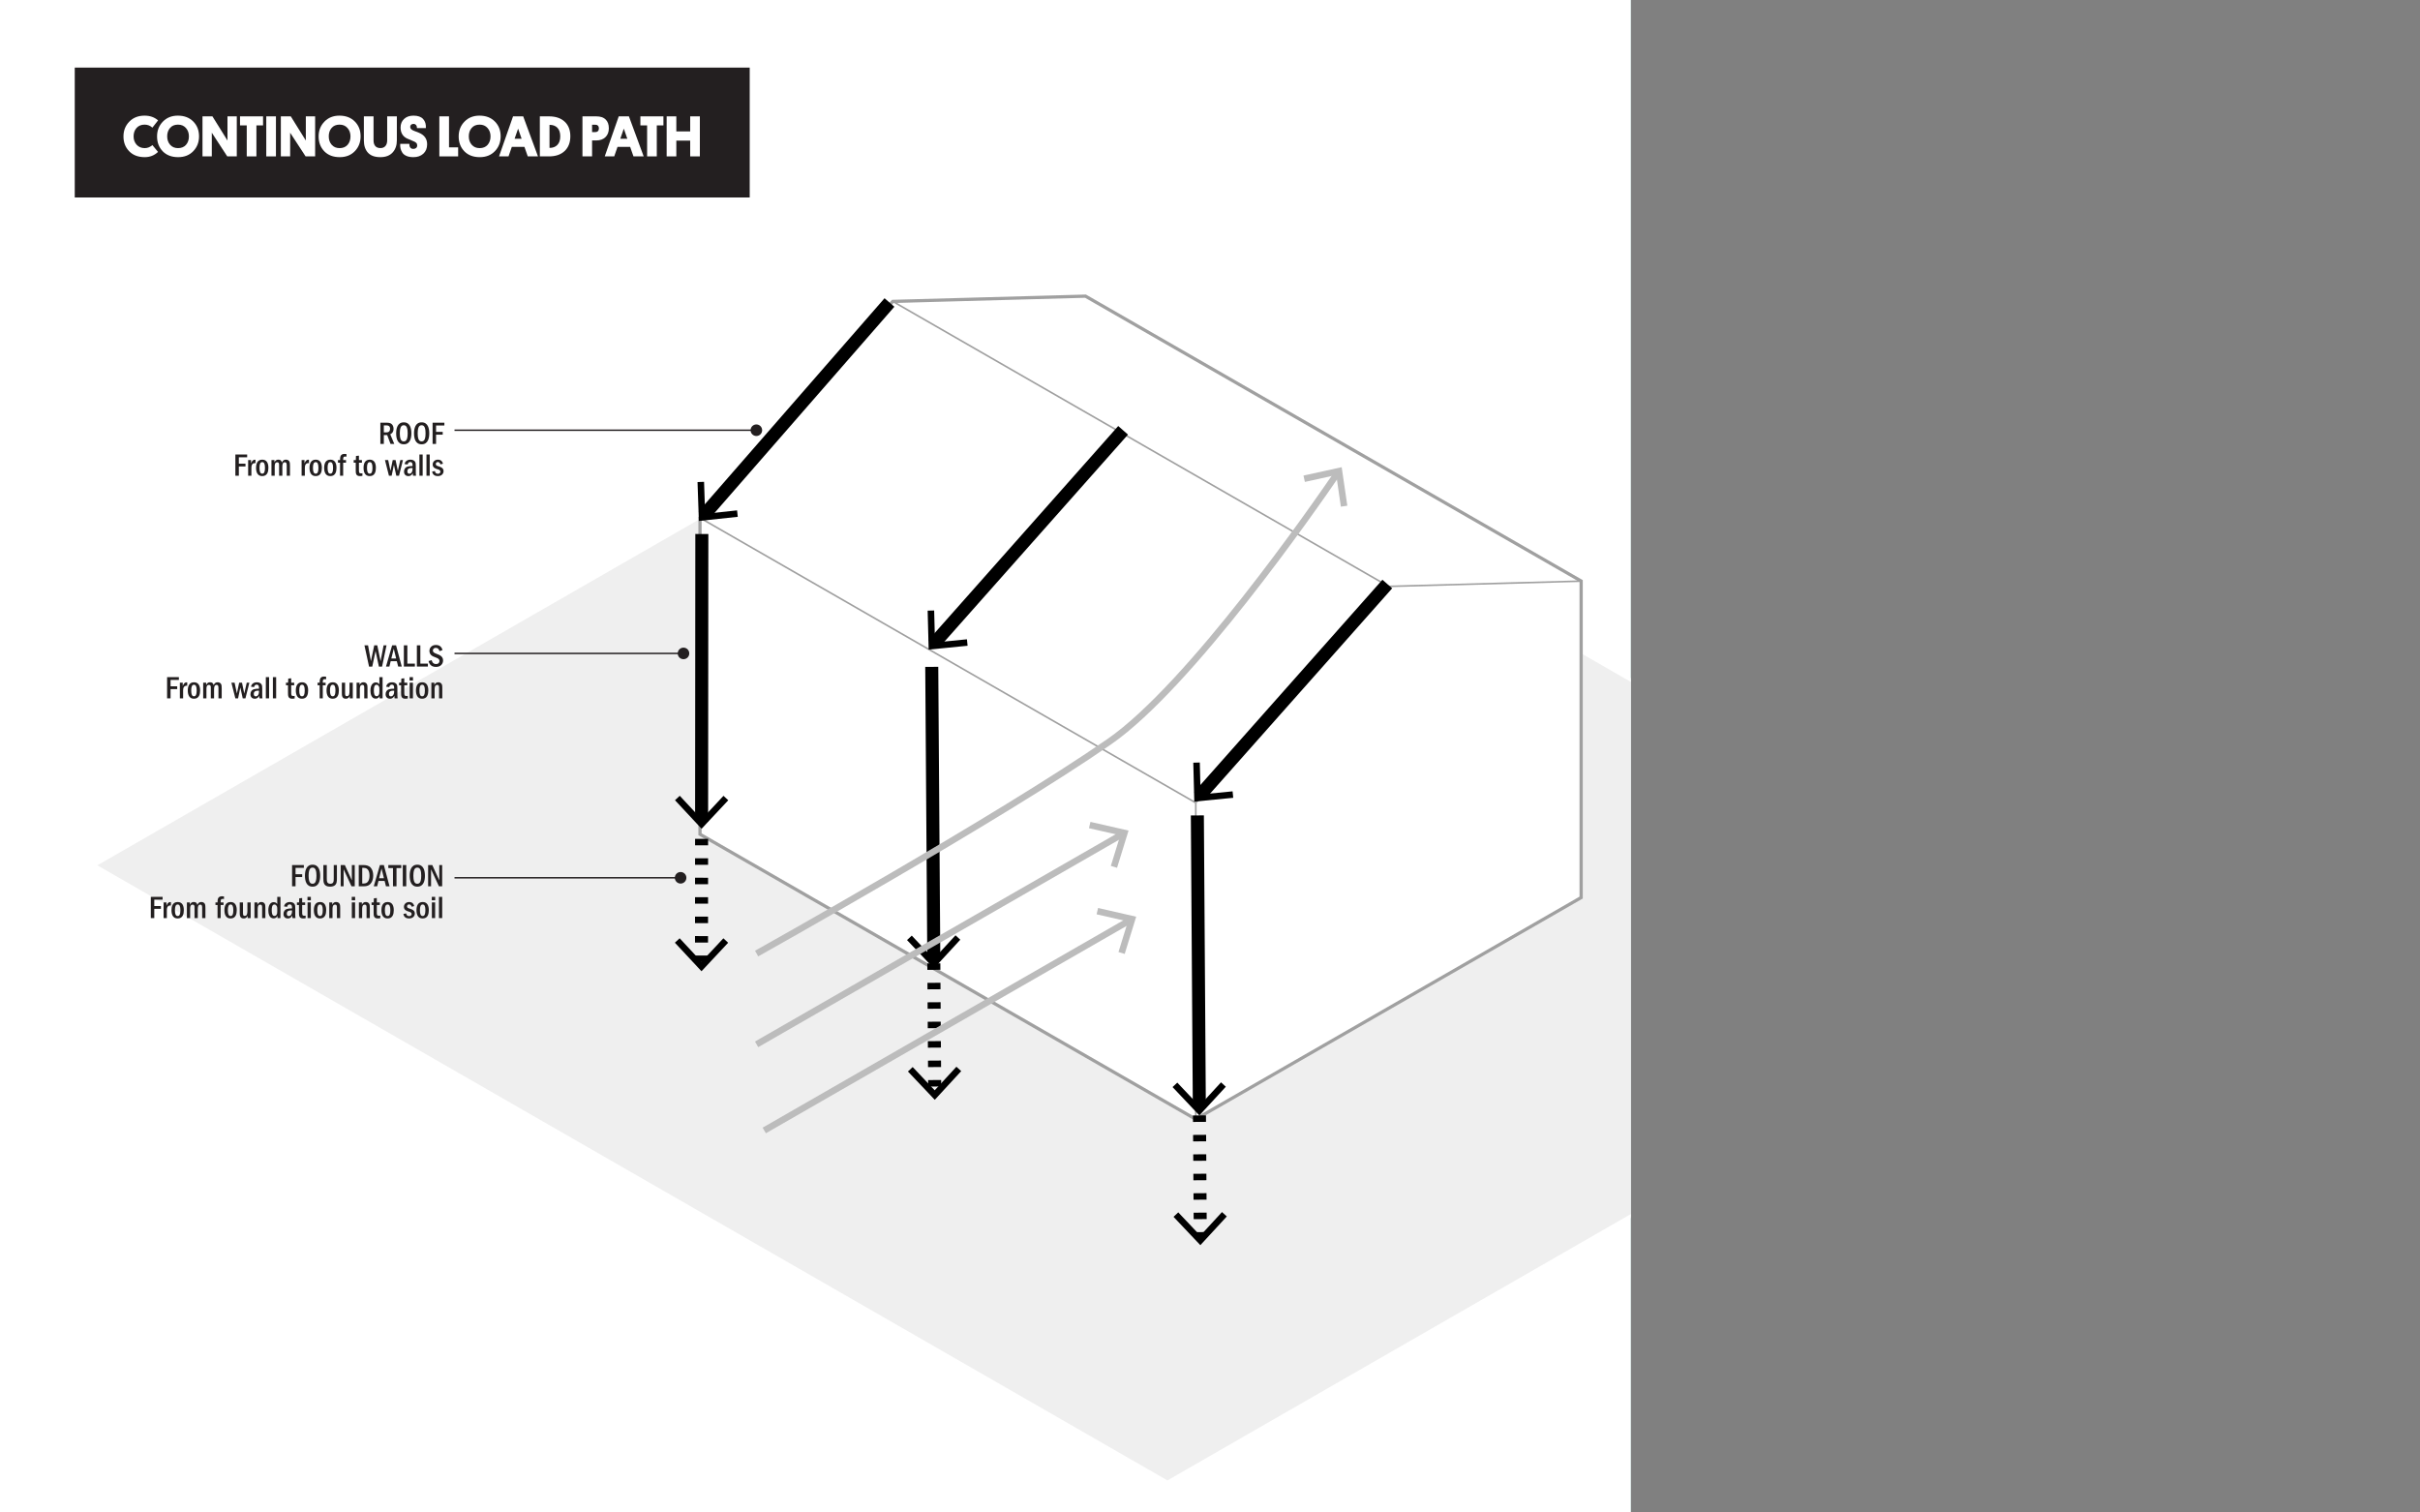 <?xml version="1.0" encoding="UTF-8"?>
<svg xmlns="http://www.w3.org/2000/svg" xmlns:xlink="http://www.w3.org/1999/xlink" width="837pt" height="523pt" viewBox="0 0 837 523" version="1.2">
<rect x="0" y="0" width="837" height="523" fill="#808080" stroke="none"/>
<defs>
<g>
<symbol overflow="visible" id="glyph0-0">
<path style="stroke:none;" d="M 0 0 L 5.5 0 L 5.5 -7.703 L 0 -7.703 Z M 2.75 -4.344 L 0.875 -7.156 L 4.625 -7.156 Z M 3.078 -3.844 L 4.953 -6.656 L 4.953 -1.047 Z M 0.875 -0.547 L 2.75 -3.359 L 4.625 -0.547 Z M 0.547 -6.656 L 2.422 -3.844 L 0.547 -1.047 Z M 0.547 -6.656 "/>
</symbol>
<symbol overflow="visible" id="glyph0-1">
<path style="stroke:none;" d="M 0.703 -7.344 L 0.703 0 L 1.906 0 L 1.906 -3.062 L 3.062 -3.062 L 4.219 0 L 5.516 0 L 4.125 -3.328 C 4.438 -3.484 5.266 -3.922 5.266 -5.25 C 5.266 -6.109 4.891 -6.672 4.484 -6.969 C 4.109 -7.234 3.609 -7.344 2.922 -7.344 Z M 2.859 -6.406 C 3.109 -6.406 4.062 -6.406 4.062 -5.266 C 4.062 -4.531 3.719 -4 2.844 -4 L 1.906 -4 L 1.906 -6.406 Z M 2.859 -6.406 "/>
</symbol>
<symbol overflow="visible" id="glyph0-2">
<path style="stroke:none;" d="M 3.109 -7.469 C 0.906 -7.469 0.469 -5.344 0.469 -3.656 C 0.469 -1.953 0.906 0.125 3.109 0.125 C 5.391 0.125 5.734 -2.156 5.734 -3.656 C 5.734 -5.375 5.297 -7.469 3.109 -7.469 Z M 3.109 -6.469 C 3.734 -6.469 4 -6.078 4.156 -5.719 C 4.422 -5.109 4.453 -4.172 4.453 -3.656 C 4.453 -3.266 4.438 -2.266 4.156 -1.609 C 4 -1.25 3.734 -0.875 3.109 -0.875 C 2.531 -0.875 2.25 -1.141 2.031 -1.609 C 1.766 -2.25 1.734 -3.219 1.734 -3.656 C 1.734 -4.109 1.766 -5.094 2.031 -5.719 C 2.219 -6.109 2.469 -6.469 3.109 -6.469 Z M 3.109 -6.469 "/>
</symbol>
<symbol overflow="visible" id="glyph0-3">
<path style="stroke:none;" d="M 0.703 -7.344 L 0.703 0 L 1.906 0 L 1.906 -3.203 L 4.203 -3.203 L 4.203 -4.172 L 1.906 -4.172 L 1.906 -6.375 L 4.781 -6.375 L 4.781 -7.344 Z M 0.703 -7.344 "/>
</symbol>
<symbol overflow="visible" id="glyph0-4">
<path style="stroke:none;" d=""/>
</symbol>
<symbol overflow="visible" id="glyph0-5">
<path style="stroke:none;" d="M 0.656 -5.422 L 0.656 0 L 1.781 0 L 1.781 -2.766 C 1.781 -3.594 2.047 -4.484 3.203 -4.359 L 3.203 -5.516 C 3.141 -5.531 3.078 -5.547 3 -5.547 C 2.094 -5.547 1.766 -4.547 1.656 -4.219 L 1.656 -5.422 Z M 0.656 -5.422 "/>
</symbol>
<symbol overflow="visible" id="glyph0-6">
<path style="stroke:none;" d="M 2.547 -5.562 C 0.766 -5.562 0.391 -4.031 0.391 -2.719 C 0.391 -1.312 0.844 0.125 2.516 0.125 C 4.359 0.125 4.656 -1.5 4.656 -2.766 C 4.656 -4.094 4.234 -5.562 2.547 -5.562 Z M 2.531 -4.703 C 3.172 -4.703 3.469 -4.109 3.469 -2.719 C 3.469 -1.266 3.156 -0.719 2.531 -0.719 C 1.906 -0.719 1.578 -1.281 1.578 -2.703 C 1.578 -4.031 1.844 -4.703 2.531 -4.703 Z M 2.531 -4.703 "/>
</symbol>
<symbol overflow="visible" id="glyph0-7">
<path style="stroke:none;" d="M 0.656 0 L 1.781 0 L 1.781 -3.156 C 1.781 -3.719 1.781 -4.656 2.656 -4.656 C 2.766 -4.656 3.047 -4.625 3.188 -4.359 C 3.297 -4.188 3.297 -4.094 3.297 -3.297 L 3.297 0 L 4.422 0 L 4.422 -3.172 C 4.422 -4.109 4.656 -4.656 5.281 -4.656 C 5.938 -4.656 5.938 -4.062 5.938 -3.344 L 5.938 0 L 7.062 0 L 7.062 -3.438 C 7.062 -3.984 7.047 -4.625 6.828 -4.984 C 6.531 -5.469 5.969 -5.562 5.656 -5.562 C 4.703 -5.562 4.406 -4.859 4.281 -4.547 C 4.188 -4.891 4.031 -5.562 3.031 -5.562 C 2.141 -5.562 1.875 -5 1.688 -4.594 L 1.688 -5.422 L 0.656 -5.422 Z M 0.656 0 "/>
</symbol>
<symbol overflow="visible" id="glyph0-8">
<path style="stroke:none;" d="M 1.906 -5.422 C 1.906 -6.266 1.922 -6.641 2.641 -6.641 C 2.828 -6.641 2.953 -6.609 3.062 -6.594 L 3.062 -7.484 C 2.875 -7.516 2.719 -7.547 2.391 -7.547 C 0.859 -7.547 0.844 -6.422 0.828 -5.422 L 0.109 -5.422 L 0.109 -4.516 L 0.828 -4.516 L 0.828 0 L 1.906 0 L 1.906 -4.516 L 2.891 -4.516 L 2.891 -5.422 Z M 1.906 -5.422 "/>
</symbol>
<symbol overflow="visible" id="glyph0-9">
<path style="stroke:none;" d="M 2.828 -5.422 L 1.797 -5.422 L 1.797 -6.938 L 0.781 -6.844 L 0.719 -5.422 L -0.016 -5.422 L -0.016 -4.516 L 0.688 -4.516 L 0.688 -2.047 C 0.688 -0.859 0.688 0.125 2.172 0.125 C 2.531 0.125 2.781 0.078 3 0.031 L 3 -0.844 C 2.875 -0.844 2.734 -0.812 2.547 -0.812 C 1.797 -0.812 1.797 -1.172 1.797 -2.125 L 1.797 -4.516 L 2.828 -4.516 Z M 2.828 -5.422 "/>
</symbol>
<symbol overflow="visible" id="glyph0-10">
<path style="stroke:none;" d="M -0.016 -5.422 L 1.359 0 L 2.297 0 L 3.078 -3.766 L 3.906 0 L 4.844 0 L 6.203 -5.422 L 5.297 -5.422 L 4.438 -1.672 L 3.656 -5.422 L 2.672 -5.422 L 1.891 -1.688 L 1.094 -5.422 Z M -0.016 -5.422 "/>
</symbol>
<symbol overflow="visible" id="glyph0-11">
<path style="stroke:none;" d="M 1.656 -3.891 C 1.703 -4.109 1.828 -4.734 2.547 -4.734 C 3.344 -4.734 3.344 -3.953 3.344 -3.562 L 3.344 -3.344 C 2.562 -3.359 1.969 -3.281 1.5 -3.125 C 0.859 -2.906 0.391 -2.297 0.391 -1.438 C 0.391 -0.422 1.016 0.125 1.906 0.125 C 2.875 0.125 3.219 -0.516 3.438 -0.906 C 3.438 -0.391 3.453 -0.266 3.516 0 L 4.547 0 C 4.469 -0.375 4.469 -1.047 4.469 -1.5 L 4.469 -3.344 C 4.469 -3.922 4.469 -4.594 4.125 -4.969 C 3.875 -5.266 3.406 -5.562 2.625 -5.562 C 2.125 -5.562 0.844 -5.422 0.578 -4.031 Z M 3.344 -2.375 C 3.344 -1.172 2.75 -0.688 2.281 -0.688 C 1.906 -0.688 1.547 -0.859 1.547 -1.5 C 1.547 -2.016 1.719 -2.656 3.016 -2.656 C 3.094 -2.656 3.172 -2.656 3.344 -2.656 Z M 3.344 -2.375 "/>
</symbol>
<symbol overflow="visible" id="glyph0-12">
<path style="stroke:none;" d="M 0.656 -7.344 L 0.656 0 L 1.781 0 L 1.781 -7.344 Z M 0.656 -7.344 "/>
</symbol>
<symbol overflow="visible" id="glyph0-13">
<path style="stroke:none;" d="M 3.922 -4.156 C 3.828 -4.516 3.531 -5.562 2.172 -5.562 C 1.016 -5.562 0.359 -4.734 0.359 -3.891 C 0.359 -2.766 1.312 -2.469 2.062 -2.234 C 2.531 -2.094 3.031 -1.938 3.031 -1.406 C 3.031 -1.203 2.922 -0.688 2.172 -0.688 C 1.312 -0.688 1.172 -1.375 1.141 -1.625 L 0.172 -1.438 C 0.25 -1.047 0.469 0.125 2.141 0.125 C 3.5 0.125 4.125 -0.75 4.125 -1.578 C 4.125 -2.688 3.172 -3 2.516 -3.219 C 1.766 -3.453 1.438 -3.562 1.438 -4.062 C 1.438 -4.406 1.672 -4.734 2.141 -4.734 C 2.781 -4.734 2.969 -4.156 3.047 -3.922 Z M 3.922 -4.156 "/>
</symbol>
<symbol overflow="visible" id="glyph0-14">
<path style="stroke:none;" d="M 0.016 -7.344 L 1.609 0.016 L 2.719 0.016 L 3.859 -5.375 L 5.016 0.016 L 6.109 0.016 L 7.656 -7.344 L 6.641 -7.344 L 5.594 -1.844 L 4.453 -7.344 L 3.406 -7.344 L 2.25 -1.844 L 1.266 -7.344 Z M 0.016 -7.344 "/>
</symbol>
<symbol overflow="visible" id="glyph0-15">
<path style="stroke:none;" d="M 2.078 -7.344 L -0.047 0 L 1.125 0 L 1.578 -1.844 L 3.703 -1.844 L 4.172 0 L 5.406 0 L 3.438 -7.344 Z M 1.797 -2.797 L 2.641 -6.156 L 3.469 -2.797 Z M 1.797 -2.797 "/>
</symbol>
<symbol overflow="visible" id="glyph0-16">
<path style="stroke:none;" d="M 0.703 -7.344 L 0.703 0 L 4.516 0 L 4.516 -1.016 L 1.906 -1.016 L 1.906 -7.344 Z M 0.703 -7.344 "/>
</symbol>
<symbol overflow="visible" id="glyph0-17">
<path style="stroke:none;" d="M 5.078 -5.703 C 4.922 -6.203 4.531 -7.469 2.812 -7.469 C 1.25 -7.469 0.547 -6.406 0.547 -5.406 C 0.547 -4.719 0.875 -4.203 1.203 -3.906 C 1.609 -3.562 1.953 -3.438 2.766 -3.125 C 3.422 -2.875 4.016 -2.625 4.016 -1.922 C 4.016 -1.578 3.844 -0.875 2.828 -0.875 C 1.625 -0.875 1.406 -1.891 1.328 -2.219 L 0.25 -1.906 C 0.375 -1.422 0.734 0.125 2.797 0.125 C 4.516 0.125 5.266 -1.031 5.266 -2.094 C 5.266 -3.547 4.047 -4 3.203 -4.328 C 2.328 -4.656 1.734 -4.891 1.734 -5.547 C 1.734 -5.875 1.953 -6.469 2.734 -6.469 C 3.5 -6.469 3.812 -6.016 4.031 -5.328 Z M 5.078 -5.703 "/>
</symbol>
<symbol overflow="visible" id="glyph0-18">
<path style="stroke:none;" d="M 0.625 -5.422 L 0.625 -1.953 C 0.625 -1.062 0.625 0.125 1.984 0.125 C 2.891 0.125 3.172 -0.422 3.359 -0.812 L 3.359 0 L 4.406 0 L 4.406 -5.422 L 3.281 -5.422 L 3.281 -2.812 C 3.281 -1.812 3.281 -0.766 2.375 -0.766 C 1.75 -0.766 1.75 -1.219 1.75 -1.984 L 1.75 -5.422 Z M 0.625 -5.422 "/>
</symbol>
<symbol overflow="visible" id="glyph0-19">
<path style="stroke:none;" d="M 0.656 0 L 1.781 0 L 1.781 -3.031 C 1.781 -3.594 1.781 -4.656 2.656 -4.656 C 3.312 -4.656 3.312 -4.141 3.312 -3.438 L 3.312 0 L 4.438 0 L 4.438 -3.5 C 4.438 -4.031 4.422 -4.547 4.25 -4.891 C 3.953 -5.469 3.391 -5.562 3.031 -5.562 C 2.094 -5.562 1.828 -4.891 1.688 -4.594 L 1.688 -5.422 L 0.656 -5.422 Z M 0.656 0 "/>
</symbol>
<symbol overflow="visible" id="glyph0-20">
<path style="stroke:none;" d="M 3.484 -7.344 L 3.484 -4.797 C 3.359 -5.031 3.094 -5.516 2.25 -5.516 C 1.172 -5.516 0.391 -4.547 0.391 -2.688 C 0.391 -1.641 0.672 0.094 2.203 0.094 C 3.141 0.094 3.422 -0.5 3.562 -0.828 L 3.562 0 L 4.594 0 L 4.594 -7.344 Z M 3.484 -2.25 C 3.484 -1.656 3.406 -1.391 3.25 -1.172 C 3.094 -0.922 2.844 -0.75 2.516 -0.75 C 1.672 -0.75 1.578 -1.859 1.578 -2.781 C 1.578 -3.656 1.688 -4.703 2.516 -4.703 C 2.891 -4.703 3.141 -4.422 3.25 -4.25 C 3.484 -3.891 3.484 -3.547 3.484 -3.188 Z M 3.484 -2.25 "/>
</symbol>
<symbol overflow="visible" id="glyph0-21">
<path style="stroke:none;" d="M 0.656 -5.422 L 0.656 0 L 1.781 0 L 1.781 -5.422 Z M 1.797 -6.156 L 1.797 -7.344 L 0.625 -7.344 L 0.625 -6.156 Z M 1.797 -6.156 "/>
</symbol>
<symbol overflow="visible" id="glyph0-22">
<path style="stroke:none;" d="M 0.656 -7.344 L 0.656 -2.781 C 0.656 -1.484 0.688 0.125 2.984 0.125 C 3.844 0.125 4.297 -0.109 4.594 -0.312 C 5.328 -0.875 5.344 -1.797 5.344 -2.859 L 5.344 -7.344 L 4.25 -7.344 L 4.25 -2.812 C 4.25 -1.75 4.25 -0.875 3.062 -0.875 C 1.844 -0.875 1.844 -1.797 1.844 -2.781 L 1.844 -7.344 Z M 0.656 -7.344 "/>
</symbol>
<symbol overflow="visible" id="glyph0-23">
<path style="stroke:none;" d="M 0.656 -7.344 L 0.656 0 L 1.672 0 L 1.672 -5.875 L 4.391 0 L 5.516 0 L 5.516 -7.344 L 4.516 -7.344 L 4.516 -2.047 L 2.094 -7.344 Z M 0.656 -7.344 "/>
</symbol>
<symbol overflow="visible" id="glyph0-24">
<path style="stroke:none;" d="M 0.719 -7.344 L 0.719 0 L 2.453 0 C 3.125 0 3.812 -0.109 4.328 -0.469 C 5.141 -1.031 5.719 -2.172 5.719 -3.734 C 5.719 -4.812 5.453 -5.734 4.859 -6.438 C 4.156 -7.234 3.078 -7.344 2.359 -7.344 Z M 2.438 -6.375 C 4 -6.375 4.438 -5.078 4.438 -3.656 C 4.438 -3.156 4.391 -2.062 3.703 -1.406 C 3.516 -1.203 3.109 -0.969 2.438 -0.969 L 1.922 -0.969 L 1.922 -6.375 Z M 2.438 -6.375 "/>
</symbol>
<symbol overflow="visible" id="glyph0-25">
<path style="stroke:none;" d="M -0.172 -7.344 L -0.172 -6.297 L 1.438 -6.297 L 1.438 0 L 2.656 0 L 2.656 -6.297 L 4.297 -6.297 L 4.297 -7.344 Z M -0.172 -7.344 "/>
</symbol>
<symbol overflow="visible" id="glyph0-26">
<path style="stroke:none;" d="M 0.703 -7.344 L 0.703 0 L 1.906 0 L 1.906 -7.344 Z M 0.703 -7.344 "/>
</symbol>
<symbol overflow="visible" id="glyph1-0">
<path style="stroke:none;" d=""/>
</symbol>
<symbol overflow="visible" id="glyph1-1">
<path style="stroke:none;" d="M 10.406 -3.906 L 12.359 -1.547 C 11.086 -0.336 9.555 0.266 7.766 0.266 C 5.504 0.266 3.711 -0.41 2.391 -1.766 C 1.066 -3.117 0.406 -4.832 0.406 -6.906 C 0.406 -8.938 1.078 -10.641 2.422 -12.016 C 3.766 -13.398 5.523 -14.094 7.703 -14.094 C 9.566 -14.094 11.125 -13.547 12.375 -12.453 L 10.406 -9.938 C 9.645 -10.633 8.754 -10.984 7.734 -10.984 C 6.547 -10.984 5.609 -10.598 4.922 -9.828 C 4.242 -9.066 3.906 -8.098 3.906 -6.922 C 3.906 -5.766 4.258 -4.797 4.969 -4.016 C 5.688 -3.242 6.617 -2.859 7.766 -2.859 C 8.723 -2.859 9.602 -3.207 10.406 -3.906 Z M 10.406 -3.906 "/>
</symbol>
<symbol overflow="visible" id="glyph1-2">
<path style="stroke:none;" d="M 0.406 -6.906 C 0.406 -8.938 1.07 -10.641 2.406 -12.016 C 3.75 -13.398 5.473 -14.094 7.578 -14.094 C 9.797 -14.094 11.57 -13.422 12.906 -12.078 C 14.25 -10.734 14.922 -9.023 14.922 -6.953 C 14.922 -4.891 14.254 -3.172 12.922 -1.797 C 11.598 -0.422 9.852 0.266 7.688 0.266 C 5.469 0.266 3.695 -0.406 2.375 -1.75 C 1.062 -3.102 0.406 -4.82 0.406 -6.906 Z M 3.906 -6.922 C 3.906 -5.766 4.242 -4.797 4.922 -4.016 C 5.609 -3.242 6.52 -2.859 7.656 -2.859 C 8.832 -2.859 9.754 -3.238 10.422 -4 C 11.086 -4.77 11.422 -5.742 11.422 -6.922 C 11.422 -8.078 11.078 -9.039 10.391 -9.812 C 9.711 -10.594 8.797 -10.984 7.641 -10.984 C 6.461 -10.984 5.547 -10.598 4.891 -9.828 C 4.234 -9.066 3.906 -8.098 3.906 -6.922 Z M 3.906 -6.922 "/>
</symbol>
<symbol overflow="visible" id="glyph1-3">
<path style="stroke:none;" d="M 9.359 0 L 4.016 -8.188 L 4.016 0 L 0.797 0 L 0.797 -13.844 L 4.234 -13.844 L 9.438 -5.484 L 9.438 -13.844 L 12.656 -13.844 L 12.656 0 Z M 9.359 0 "/>
</symbol>
<symbol overflow="visible" id="glyph1-4">
<path style="stroke:none;" d="M 8.281 -10.719 L 5.984 -10.719 L 5.984 0 L 2.641 0 L 2.641 -10.719 L 0.312 -10.719 L 0.312 -13.844 L 8.281 -13.844 Z M 8.281 -10.719 "/>
</symbol>
<symbol overflow="visible" id="glyph1-5">
<path style="stroke:none;" d="M 4.141 -13.844 L 4.141 0 L 0.797 0 L 0.797 -13.844 Z M 4.141 -13.844 "/>
</symbol>
<symbol overflow="visible" id="glyph1-6">
<path style="stroke:none;" d="M 6.422 0.266 C 4.523 0.266 3.102 -0.242 2.156 -1.266 C 1.207 -2.297 0.734 -3.711 0.734 -5.516 L 0.734 -13.844 L 4.078 -13.844 L 4.078 -5.516 C 4.078 -4.703 4.273 -4.055 4.672 -3.578 C 5.078 -3.109 5.672 -2.875 6.453 -2.875 C 7.211 -2.875 7.789 -3.113 8.188 -3.594 C 8.594 -4.07 8.797 -4.723 8.797 -5.547 L 8.797 -13.844 L 12.141 -13.844 L 12.141 -5.547 C 12.141 -3.805 11.645 -2.398 10.656 -1.328 C 9.676 -0.266 8.266 0.266 6.422 0.266 Z M 6.422 0.266 "/>
</symbol>
<symbol overflow="visible" id="glyph1-7">
<path style="stroke:none;" d="M 3.875 -10.203 C 3.875 -9.629 4.297 -9.18 5.141 -8.859 L 6.875 -8.188 C 8.781 -7.395 9.734 -6.062 9.734 -4.188 C 9.734 -2.812 9.289 -1.723 8.406 -0.922 C 7.531 -0.129 6.391 0.266 4.984 0.266 C 4.035 0.266 3.238 0.125 2.594 -0.156 C 1.945 -0.438 1.469 -0.816 1.156 -1.297 C 0.852 -1.773 0.645 -2.258 0.531 -2.75 C 0.414 -3.25 0.379 -3.781 0.422 -4.344 L 3.578 -4.344 C 3.555 -3.844 3.656 -3.426 3.875 -3.094 C 4.102 -2.758 4.473 -2.594 4.984 -2.594 C 5.367 -2.594 5.68 -2.695 5.922 -2.906 C 6.172 -3.125 6.297 -3.426 6.297 -3.812 C 6.297 -4.176 6.176 -4.473 5.938 -4.703 C 5.695 -4.93 5.332 -5.133 4.844 -5.312 C 3.77 -5.738 3.051 -6.047 2.688 -6.234 C 1.258 -6.973 0.547 -8.227 0.547 -10 C 0.547 -11.207 0.953 -12.191 1.766 -12.953 C 2.578 -13.711 3.656 -14.094 5 -14.094 C 6.539 -14.094 7.66 -13.695 8.359 -12.906 C 9.066 -12.125 9.379 -11.082 9.297 -9.781 L 6.219 -9.781 C 6.227 -10.219 6.125 -10.566 5.906 -10.828 C 5.695 -11.098 5.398 -11.234 5.016 -11.234 C 4.66 -11.234 4.379 -11.133 4.172 -10.938 C 3.973 -10.75 3.875 -10.504 3.875 -10.203 Z M 3.875 -10.203 "/>
</symbol>
<symbol overflow="visible" id="glyph1-8">
<path style="stroke:none;" d=""/>
</symbol>
<symbol overflow="visible" id="glyph1-9">
<path style="stroke:none;" d="M 7.297 0 L 0.797 0 L 0.797 -13.844 L 4.141 -13.844 L 4.141 -3.125 L 7.297 -3.125 Z M 7.297 0 "/>
</symbol>
<symbol overflow="visible" id="glyph1-10">
<path style="stroke:none;" d="M 9.781 0 L 8.625 -3.297 L 4.266 -3.297 L 3.125 0 L -0.156 0 L 4.688 -13.844 L 8.203 -13.844 L 13.312 0 Z M 6.438 -9.594 L 5.219 -6.094 L 7.656 -6.094 Z M 6.438 -9.594 "/>
</symbol>
<symbol overflow="visible" id="glyph1-11">
<path style="stroke:none;" d="M 0.797 -13.844 L 3.953 -13.844 C 6.254 -13.844 8.062 -13.234 9.375 -12.016 C 10.688 -10.805 11.344 -9.117 11.344 -6.953 C 11.344 -4.797 10.688 -3.098 9.375 -1.859 C 8.062 -0.617 6.254 0 3.953 0 L 0.797 0 Z M 4.141 -10.906 L 4.141 -2.938 C 5.273 -2.926 6.176 -3.266 6.844 -3.953 C 7.52 -4.641 7.859 -5.633 7.859 -6.938 C 7.859 -8.25 7.523 -9.238 6.859 -9.906 C 6.203 -10.582 5.297 -10.914 4.141 -10.906 Z M 4.141 -10.906 "/>
</symbol>
<symbol overflow="visible" id="glyph1-12">
<path style="stroke:none;" d="M 9.922 -9.719 C 9.922 -8.438 9.531 -7.414 8.75 -6.656 C 7.969 -5.895 6.91 -5.516 5.578 -5.516 L 4.125 -5.516 L 4.125 0 L 0.797 0 L 0.797 -13.844 L 5.562 -13.844 C 7 -13.844 8.082 -13.484 8.812 -12.766 C 9.551 -12.055 9.922 -11.039 9.922 -9.719 Z M 5.281 -10.953 L 4.125 -10.953 L 4.125 -8.406 L 5.281 -8.406 C 5.656 -8.406 5.945 -8.52 6.156 -8.75 C 6.375 -8.977 6.484 -9.297 6.484 -9.703 C 6.484 -10.086 6.375 -10.391 6.156 -10.609 C 5.945 -10.836 5.656 -10.953 5.281 -10.953 Z M 5.281 -10.953 "/>
</symbol>
<symbol overflow="visible" id="glyph1-13">
<path style="stroke:none;" d="M 12.281 -13.844 L 12.281 0 L 8.938 0 L 8.938 -5.453 L 4.141 -5.453 L 4.141 0 L 0.797 0 L 0.797 -13.844 L 4.141 -13.844 L 4.141 -8.641 L 8.938 -8.641 L 8.938 -13.844 Z M 12.281 -13.844 "/>
</symbol>
</g>
<clipPath id="clip1">
  <path d="M 0 0 L 564 0 L 564 523 L 0 523 Z M 0 0 "/>
</clipPath>
<clipPath id="clip2">
  <path d="M 32 114 L 564 114 L 564 513 L 32 513 Z M 32 114 "/>
</clipPath>
<clipPath id="clip3">
  <path d="M 25.473 98 L 564 98 L 564 519.469 L 25.473 519.469 Z M 25.473 98 "/>
</clipPath>
</defs>
<g id="surface1">
<g clip-path="url(#clip1)" clip-rule="nonzero">
<path style=" stroke:none;fill-rule:nonzero;fill:rgb(80%,93.198%,91.348%);fill-opacity:1;" d="M -586 654.84 L 566 654.84 L 566 -45 L -586 -45 Z M -586 654.84 "/>
<path style=" stroke:none;fill-rule:nonzero;fill:rgb(100%,100%,100%);fill-opacity:1;" d="M -9.5 647.641 L 566 647.641 L 566 -6.984 L -9.5 -6.984 Z M -9.5 647.641 "/>
</g>
<g clip-path="url(#clip2)" clip-rule="nonzero">
<path style=" stroke:none;fill-rule:nonzero;fill:rgb(93.7%,93.7%,93.7%);fill-opacity:1;" d="M 32.23 299.281 L 353.879 114.426 L 566 236.336 L 566 419.422 L 403.637 512.738 Z M 32.23 299.281 "/>
</g>
<g clip-path="url(#clip3)" clip-rule="nonzero">
<path style="fill:none;stroke-width:1;stroke-linecap:butt;stroke-linejoin:miter;stroke:rgb(100%,100%,100%);stroke-opacity:1;stroke-miterlimit:10;" d="M 0.001 -0.001 L -285.526 164.849 L -615.227 -25.503 L -329.697 -190.35 Z M 0.001 -0.001 " transform="matrix(1.126,0,0,1.121,725.28,327.88)"/>
</g>
<path style=" stroke:none;fill-rule:nonzero;fill:rgb(100%,100%,100%);fill-opacity:1;" d="M 242.078 288.613 L 242.078 179.094 L 308.773 104.254 L 375.469 102.43 L 546.973 200.996 L 546.973 310.516 L 413.582 387.18 Z M 242.078 288.613 "/>
<path style="fill:none;stroke-width:1;stroke-linecap:butt;stroke-linejoin:miter;stroke:rgb(62.7%,62.7%,62.7%);stroke-opacity:1;stroke-miterlimit:10;" d="M -0 -0.001 L -59.206 66.738 L -59.206 164.403 L 93.039 252.301 L 211.451 183.935 L 211.451 86.27 L 59.206 -1.628 Z M -0 -0.001 " transform="matrix(1.126,0,0,1.121,308.774,104.255)"/>
<path style="fill:none;stroke-width:0.5;stroke-linecap:butt;stroke-linejoin:miter;stroke:rgb(62.7%,62.7%,62.7%);stroke-opacity:1;stroke-miterlimit:10;" d="M -0 0.001 L 152.246 87.898 " transform="matrix(1.126,0,0,1.121,242.078,179.093)"/>
<path style="fill:none;stroke-width:0.5;stroke-linecap:butt;stroke-linejoin:miter;stroke:rgb(62.7%,62.7%,62.7%);stroke-opacity:1;stroke-miterlimit:10;" d="M 0.001 -0.002 L -152.245 -87.899 " transform="matrix(1.126,0,0,1.121,480.276,202.822)"/>
<path style="fill:none;stroke-width:0.5;stroke-linecap:butt;stroke-linejoin:miter;stroke:rgb(62.7%,62.7%,62.7%);stroke-opacity:1;stroke-miterlimit:10;" d="M 0.001 -0 L 59.207 -66.739 " transform="matrix(1.126,0,0,1.121,413.581,277.66)"/>
<path style="fill:none;stroke-width:0.5;stroke-linecap:butt;stroke-linejoin:miter;stroke:rgb(62.7%,62.7%,62.7%);stroke-opacity:1;stroke-miterlimit:10;" d="M 0.001 -0 L 0.001 97.665 " transform="matrix(1.126,0,0,1.121,413.581,277.66)"/>
<path style="fill:none;stroke-width:0.5;stroke-linecap:butt;stroke-linejoin:miter;stroke:rgb(62.7%,62.7%,62.7%);stroke-opacity:1;stroke-miterlimit:10;" d="M 0.001 -0.002 L 59.207 -1.628 " transform="matrix(1.126,0,0,1.121,480.276,202.822)"/>
<path style="fill:none;stroke-width:4;stroke-linecap:butt;stroke-linejoin:round;stroke:rgb(0%,0%,0%);stroke-opacity:1;stroke-dasharray:2,4;stroke-miterlimit:4;" d="M -0.001 0.001 L 0.277 39.922 " transform="matrix(1.126,0,0,1.121,322.981,333.198)"/>
<path style=" stroke:none;fill-rule:nonzero;fill:rgb(0%,0%,0%);fill-opacity:1;" d="M 314.027 370.598 L 315.668 369.059 L 323.285 377.105 L 330.793 368.953 L 332.453 370.469 L 323.309 380.398 Z M 314.027 370.598 "/>
<path style="fill:none;stroke-width:4;stroke-linecap:butt;stroke-linejoin:round;stroke:rgb(0%,0%,0%);stroke-opacity:1;stroke-dasharray:2,4;stroke-miterlimit:4;" d="M 0.002 0.001 L 0.262 37.849 " transform="matrix(1.126,0,0,1.121,414.854,385.792)"/>
<path style=" stroke:none;fill-rule:nonzero;fill:rgb(0%,0%,0%);fill-opacity:1;" d="M 405.883 420.867 L 407.523 419.324 L 415.141 427.371 L 422.648 419.219 L 424.312 420.738 L 415.164 430.664 Z M 405.883 420.867 "/>
<path style="fill:none;stroke-width:4;stroke-linecap:butt;stroke-linejoin:round;stroke:rgb(0%,0%,0%);stroke-opacity:1;stroke-dasharray:2,4;stroke-miterlimit:4;" d="M -0.001 -0.001 L -0.029 38.665 " transform="matrix(1.126,0,0,1.121,242.661,290.134)"/>
<path style=" stroke:none;fill-rule:nonzero;fill:rgb(0%,0%,0%);fill-opacity:1;" d="M 233.418 326.055 L 235.07 324.523 L 242.625 332.633 L 250.195 324.535 L 251.844 326.066 L 242.625 335.926 Z M 233.418 326.055 "/>
<path style="fill:none;stroke-width:4;stroke-linecap:butt;stroke-linejoin:miter;stroke:rgb(0%,0%,0%);stroke-opacity:1;stroke-miterlimit:10;" d="M 0.001 0.001 L 0.632 90.838 " transform="matrix(1.126,0,0,1.121,322.264,230.647)"/>
<path style=" stroke:none;fill-rule:nonzero;fill:rgb(0%,0%,0%);fill-opacity:1;" d="M 313.711 325.145 L 315.348 323.602 L 322.969 331.648 L 330.477 323.496 L 332.137 325.016 L 322.992 334.941 Z M 313.711 325.145 "/>
<path style="fill:none;stroke-width:4;stroke-linecap:butt;stroke-linejoin:miter;stroke:rgb(0%,0%,0%);stroke-opacity:1;stroke-miterlimit:10;" d="M 0.001 -0 L 0.608 90.363 " transform="matrix(1.126,0,0,1.121,414.128,282.028)"/>
<path style=" stroke:none;fill-rule:nonzero;fill:rgb(0%,0%,0%);fill-opacity:1;" d="M 405.547 375.988 L 407.188 374.449 L 414.805 382.5 L 422.312 374.348 L 423.977 375.867 L 414.828 385.793 Z M 405.547 375.988 "/>
<path style="fill:none;stroke-width:4;stroke-linecap:butt;stroke-linejoin:miter;stroke:rgb(0%,0%,0%);stroke-opacity:1;stroke-miterlimit:10;" d="M 0.001 -0.001 L -0.071 88.75 " transform="matrix(1.126,0,0,1.121,242.745,184.689)"/>
<path style=" stroke:none;fill-rule:nonzero;fill:rgb(0%,0%,0%);fill-opacity:1;" d="M 233.457 276.773 L 235.109 275.242 L 242.664 283.352 L 250.234 275.254 L 251.883 276.785 L 242.66 286.645 Z M 233.457 276.773 "/>
<path style="fill:none;stroke-width:4;stroke-linecap:butt;stroke-linejoin:miter;stroke:rgb(0%,0%,0%);stroke-opacity:1;stroke-miterlimit:10;" d="M -0 0.001 L -58.26 66.005 " transform="matrix(1.126,0,0,1.121,388.442,148.831)"/>
<path style=" stroke:none;fill-rule:nonzero;fill:rgb(0%,0%,0%);fill-opacity:1;" d="M 320.844 211.207 L 323.098 211.148 L 323.383 222.203 L 334.438 221.113 L 334.656 223.348 L 321.195 224.672 Z M 320.844 211.207 "/>
<path style="fill:none;stroke-width:4;stroke-linecap:butt;stroke-linejoin:miter;stroke:rgb(0%,0%,0%);stroke-opacity:1;stroke-miterlimit:10;" d="M 0 0.001 L -57.822 65.486 " transform="matrix(1.126,0,0,1.121,479.82,201.999)"/>
<path style=" stroke:none;fill-rule:nonzero;fill:rgb(0%,0%,0%);fill-opacity:1;" d="M 412.719 263.793 L 414.973 263.73 L 415.254 274.785 L 426.312 273.699 L 426.531 275.934 L 413.066 277.254 Z M 412.719 263.793 "/>
<path style="fill:none;stroke-width:4;stroke-linecap:butt;stroke-linejoin:miter;stroke:rgb(0%,0%,0%);stroke-opacity:1;stroke-miterlimit:10;" d="M 0 -0.001 L -57.091 65.752 " transform="matrix(1.126,0,0,1.121,307.633,104.622)"/>
<path style=" stroke:none;fill-rule:nonzero;fill:rgb(0%,0%,0%);fill-opacity:1;" d="M 241.254 166.73 L 243.512 166.648 L 243.883 177.703 L 254.93 176.523 L 255.168 178.754 L 241.715 180.188 Z M 241.254 166.73 "/>
<path style="fill:none;stroke-width:2;stroke-linecap:butt;stroke-linejoin:miter;stroke:rgb(73.7%,73.7%,73.7%);stroke-opacity:1;stroke-miterlimit:10;" d="M -0.001 -0 L 112.322 -64.848 " transform="matrix(1.126,0,0,1.121,261.685,361.207)"/>
<path style=" stroke:none;fill-rule:nonzero;fill:rgb(73.7%,73.7%,73.7%);fill-opacity:1;" d="M 384.203 299.488 L 387.469 288.918 L 376.637 286.449 L 377.145 284.262 L 390.332 287.273 L 386.355 300.145 Z M 384.203 299.488 "/>
<path style="fill:none;stroke-width:2;stroke-linecap:butt;stroke-linejoin:miter;stroke:rgb(73.7%,73.7%,73.7%);stroke-opacity:1;stroke-miterlimit:10;" d="M 0.002 0.002 L 112.321 -64.849 " transform="matrix(1.126,0,0,1.121,264.326,390.994)"/>
<path style=" stroke:none;fill-rule:nonzero;fill:rgb(73.7%,73.7%,73.7%);fill-opacity:1;" d="M 386.844 329.277 L 390.109 318.707 L 379.277 316.234 L 379.785 314.047 L 392.973 317.059 L 389 329.934 Z M 386.844 329.277 "/>
<path style="fill:none;stroke-width:2;stroke-linecap:butt;stroke-linejoin:miter;stroke:rgb(73.7%,73.7%,73.7%);stroke-opacity:1;stroke-miterlimit:10;" d="M -0.001 -0 C -0.001 -0 74.553 -41.826 108.403 -65.426 C 133.152 -82.683 171.181 -137.589 178.421 -148.224 " transform="matrix(1.126,0,0,1.121,261.685,329.809)"/>
<path style=" stroke:none;fill-rule:nonzero;fill:rgb(73.7%,73.7%,73.7%);fill-opacity:1;" d="M 462.168 164.293 L 451.316 166.68 L 450.832 164.488 L 464.047 161.582 L 465.996 174.91 L 463.762 175.238 Z M 462.168 164.293 "/>
<g style="fill:rgb(13.73%,12.16%,12.549%);fill-opacity:1;">
  <use xlink:href="#glyph0-1" x="130.852" y="153.542"/>
</g>
<g style="fill:rgb(13.73%,12.16%,12.549%);fill-opacity:1;">
  <use xlink:href="#glyph0-2" x="136.55" y="153.542"/>
  <use xlink:href="#glyph0-2" x="142.732" y="153.542"/>
  <use xlink:href="#glyph0-3" x="148.914" y="153.542"/>
</g>
<g style="fill:rgb(13.73%,12.16%,12.549%);fill-opacity:1;">
  <use xlink:href="#glyph0-4" x="153.6" y="153.542"/>
</g>
<g style="fill:rgb(13.73%,12.16%,12.549%);fill-opacity:1;">
  <use xlink:href="#glyph0-3" x="80.704" y="164.542"/>
</g>
<g style="fill:rgb(13.73%,12.16%,12.549%);fill-opacity:1;">
  <use xlink:href="#glyph0-5" x="85.17" y="164.542"/>
  <use xlink:href="#glyph0-6" x="88.173" y="164.542"/>
  <use xlink:href="#glyph0-7" x="93.233" y="164.542"/>
  <use xlink:href="#glyph0-4" x="100.911" y="164.542"/>
  <use xlink:href="#glyph0-5" x="103.661" y="164.542"/>
  <use xlink:href="#glyph0-6" x="106.664" y="164.542"/>
  <use xlink:href="#glyph0-6" x="111.724" y="164.542"/>
  <use xlink:href="#glyph0-8" x="116.784" y="164.542"/>
  <use xlink:href="#glyph0-4" x="119.6" y="164.542"/>
  <use xlink:href="#glyph0-9" x="122.35" y="164.542"/>
  <use xlink:href="#glyph0-6" x="125.353" y="164.542"/>
  <use xlink:href="#glyph0-4" x="130.413" y="164.542"/>
  <use xlink:href="#glyph0-10" x="133.163" y="164.542"/>
  <use xlink:href="#glyph0-11" x="139.345" y="164.542"/>
  <use xlink:href="#glyph0-12" x="144.405" y="164.542"/>
  <use xlink:href="#glyph0-12" x="146.847" y="164.542"/>
  <use xlink:href="#glyph0-13" x="149.289" y="164.542"/>
</g>
<g style="fill:rgb(13.73%,12.16%,12.549%);fill-opacity:1;">
  <use xlink:href="#glyph0-14" x="126.034" y="230.542"/>
</g>
<g style="fill:rgb(13.73%,12.16%,12.549%);fill-opacity:1;">
  <use xlink:href="#glyph0-15" x="133.547" y="230.542"/>
  <use xlink:href="#glyph0-16" x="138.981" y="230.542"/>
  <use xlink:href="#glyph0-16" x="143.48" y="230.542"/>
  <use xlink:href="#glyph0-17" x="147.979" y="230.542"/>
</g>
<g style="fill:rgb(13.73%,12.16%,12.549%);fill-opacity:1;">
  <use xlink:href="#glyph0-4" x="153.6" y="230.542"/>
</g>
<g style="fill:rgb(13.73%,12.16%,12.549%);fill-opacity:1;">
  <use xlink:href="#glyph0-3" x="57.088" y="241.542"/>
</g>
<g style="fill:rgb(13.73%,12.16%,12.549%);fill-opacity:1;">
  <use xlink:href="#glyph0-5" x="61.554" y="241.542"/>
  <use xlink:href="#glyph0-6" x="64.557" y="241.542"/>
  <use xlink:href="#glyph0-7" x="69.617" y="241.542"/>
  <use xlink:href="#glyph0-4" x="77.295" y="241.542"/>
  <use xlink:href="#glyph0-10" x="80.045" y="241.542"/>
  <use xlink:href="#glyph0-11" x="86.227" y="241.542"/>
  <use xlink:href="#glyph0-12" x="91.287" y="241.542"/>
  <use xlink:href="#glyph0-12" x="93.729" y="241.542"/>
  <use xlink:href="#glyph0-4" x="96.171" y="241.542"/>
  <use xlink:href="#glyph0-9" x="98.921" y="241.542"/>
  <use xlink:href="#glyph0-6" x="101.924" y="241.542"/>
  <use xlink:href="#glyph0-4" x="106.984" y="241.542"/>
  <use xlink:href="#glyph0-8" x="109.734" y="241.542"/>
  <use xlink:href="#glyph0-6" x="112.55" y="241.542"/>
  <use xlink:href="#glyph0-18" x="117.61" y="241.542"/>
  <use xlink:href="#glyph0-19" x="122.67" y="241.542"/>
  <use xlink:href="#glyph0-20" x="127.73" y="241.542"/>
  <use xlink:href="#glyph0-11" x="132.977" y="241.542"/>
  <use xlink:href="#glyph0-9" x="138.037" y="241.542"/>
  <use xlink:href="#glyph0-21" x="141.04" y="241.542"/>
  <use xlink:href="#glyph0-6" x="143.482" y="241.542"/>
  <use xlink:href="#glyph0-19" x="148.542" y="241.542"/>
</g>
<g style="fill:rgb(13.73%,12.16%,12.549%);fill-opacity:1;">
  <use xlink:href="#glyph0-3" x="100.316" y="306.542"/>
  <use xlink:href="#glyph0-2" x="105.002" y="306.542"/>
  <use xlink:href="#glyph0-22" x="111.184" y="306.542"/>
  <use xlink:href="#glyph0-23" x="117.179" y="306.542"/>
  <use xlink:href="#glyph0-24" x="123.361" y="306.542"/>
</g>
<g style="fill:rgb(13.73%,12.16%,12.549%);fill-opacity:1;">
  <use xlink:href="#glyph0-15" x="129.323" y="306.542"/>
</g>
<g style="fill:rgb(13.73%,12.16%,12.549%);fill-opacity:1;">
  <use xlink:href="#glyph0-25" x="134.482" y="306.542"/>
  <use xlink:href="#glyph0-26" x="138.607" y="306.542"/>
  <use xlink:href="#glyph0-2" x="141.236" y="306.542"/>
  <use xlink:href="#glyph0-23" x="147.418" y="306.542"/>
</g>
<g style="fill:rgb(13.73%,12.16%,12.549%);fill-opacity:1;">
  <use xlink:href="#glyph0-4" x="153.6" y="306.542"/>
</g>
<g style="fill:rgb(13.73%,12.16%,12.549%);fill-opacity:1;">
  <use xlink:href="#glyph0-3" x="51.456" y="317.542"/>
</g>
<g style="fill:rgb(13.73%,12.16%,12.549%);fill-opacity:1;">
  <use xlink:href="#glyph0-5" x="55.922" y="317.542"/>
  <use xlink:href="#glyph0-6" x="58.925" y="317.542"/>
  <use xlink:href="#glyph0-7" x="63.985" y="317.542"/>
  <use xlink:href="#glyph0-4" x="71.663" y="317.542"/>
  <use xlink:href="#glyph0-8" x="74.413" y="317.542"/>
  <use xlink:href="#glyph0-6" x="77.229" y="317.542"/>
  <use xlink:href="#glyph0-18" x="82.289" y="317.542"/>
  <use xlink:href="#glyph0-19" x="87.349" y="317.542"/>
  <use xlink:href="#glyph0-20" x="92.409" y="317.542"/>
  <use xlink:href="#glyph0-11" x="97.656" y="317.542"/>
  <use xlink:href="#glyph0-9" x="102.716" y="317.542"/>
  <use xlink:href="#glyph0-21" x="105.719" y="317.542"/>
  <use xlink:href="#glyph0-6" x="108.161" y="317.542"/>
  <use xlink:href="#glyph0-19" x="113.221" y="317.542"/>
  <use xlink:href="#glyph0-4" x="118.281" y="317.542"/>
  <use xlink:href="#glyph0-21" x="121.031" y="317.542"/>
  <use xlink:href="#glyph0-19" x="123.473" y="317.542"/>
  <use xlink:href="#glyph0-9" x="128.533" y="317.542"/>
  <use xlink:href="#glyph0-6" x="131.536" y="317.542"/>
  <use xlink:href="#glyph0-4" x="136.596" y="317.542"/>
  <use xlink:href="#glyph0-13" x="139.346" y="317.542"/>
  <use xlink:href="#glyph0-6" x="143.658" y="317.542"/>
  <use xlink:href="#glyph0-21" x="148.718" y="317.542"/>
  <use xlink:href="#glyph0-12" x="151.16" y="317.542"/>
</g>
<path style="fill:none;stroke-width:0.5;stroke-linecap:butt;stroke-linejoin:miter;stroke:rgb(13.73%,12.16%,12.549%);stroke-opacity:1;stroke-miterlimit:4;" d="M -0.001 -0 L 104.401 -0 " transform="matrix(1,0,0,-1,157.2,148.8)"/>
<path style=" stroke:none;fill-rule:nonzero;fill:rgb(13.73%,12.16%,12.549%);fill-opacity:1;" d="M 261.602 146.801 C 260.496 146.801 259.602 147.695 259.602 148.801 C 259.602 149.906 260.496 150.801 261.602 150.801 C 262.703 150.801 263.602 149.906 263.602 148.801 C 263.602 147.695 262.703 146.801 261.602 146.801 "/>
<path style="fill:none;stroke-width:0.5;stroke-linecap:butt;stroke-linejoin:miter;stroke:rgb(13.73%,12.16%,12.549%);stroke-opacity:1;stroke-miterlimit:4;" d="M -0.001 0 L 79.198 0 " transform="matrix(1,0,0,-1,157.2,226)"/>
<path style=" stroke:none;fill-rule:nonzero;fill:rgb(13.73%,12.16%,12.549%);fill-opacity:1;" d="M 236.398 224 C 235.297 224 234.398 224.895 234.398 226 C 234.398 227.105 235.297 228 236.398 228 C 237.504 228 238.398 227.105 238.398 226 C 238.398 224.895 237.504 224 236.398 224 "/>
<path style="fill:none;stroke-width:0.5;stroke-linecap:butt;stroke-linejoin:miter;stroke:rgb(13.73%,12.16%,12.549%);stroke-opacity:1;stroke-miterlimit:4;" d="M -0.001 -0.001 L 78.198 -0.001 " transform="matrix(1,0,0,-1,157.2,303.6)"/>
<path style=" stroke:none;fill-rule:nonzero;fill:rgb(13.73%,12.16%,12.549%);fill-opacity:1;" d="M 235.398 301.602 C 234.297 301.602 233.398 302.496 233.398 303.602 C 233.398 304.703 234.297 305.602 235.398 305.602 C 236.504 305.602 237.398 304.703 237.398 303.602 C 237.398 302.496 236.504 301.602 235.398 301.602 "/>
<path style=" stroke:none;fill-rule:nonzero;fill:rgb(13.73%,12.16%,12.549%);fill-opacity:1;" d="M 26.355 67.801 L 258.801 67.801 L 258.801 23.879 L 26.355 23.879 Z M 26.355 67.801 "/>
<g style="fill:rgb(100%,100%,100%);fill-opacity:1;">
  <use xlink:href="#glyph1-1" x="42.299" y="54.09"/>
</g>
<g style="fill:rgb(100%,100%,100%);fill-opacity:1;">
  <use xlink:href="#glyph1-2" x="53.919" y="54.09"/>
  <use xlink:href="#glyph1-3" x="69.239" y="54.09"/>
  <use xlink:href="#glyph1-4" x="82.699" y="54.09"/>
  <use xlink:href="#glyph1-5" x="91.299" y="54.09"/>
</g>
<g style="fill:rgb(100%,100%,100%);fill-opacity:1;">
  <use xlink:href="#glyph1-3" x="96.339" y="54.09"/>
  <use xlink:href="#glyph1-2" x="109.799" y="54.09"/>
  <use xlink:href="#glyph1-6" x="125.119" y="54.09"/>
  <use xlink:href="#glyph1-7" x="137.999" y="54.09"/>
  <use xlink:href="#glyph1-8" x="148.159" y="54.09"/>
  <use xlink:href="#glyph1-9" x="151.159" y="54.09"/>
</g>
<g style="fill:rgb(100%,100%,100%);fill-opacity:1;">
  <use xlink:href="#glyph1-2" x="158.237" y="54.09"/>
</g>
<g style="fill:rgb(100%,100%,100%);fill-opacity:1;">
  <use xlink:href="#glyph1-10" x="172.757" y="54.09"/>
  <use xlink:href="#glyph1-11" x="185.917" y="54.09"/>
  <use xlink:href="#glyph1-8" x="197.657" y="54.09"/>
  <use xlink:href="#glyph1-12" x="200.657" y="54.09"/>
</g>
<g style="fill:rgb(100%,100%,100%);fill-opacity:1;">
  <use xlink:href="#glyph1-10" x="209.317" y="54.09"/>
</g>
<g style="fill:rgb(100%,100%,100%);fill-opacity:1;">
  <use xlink:href="#glyph1-4" x="221.177" y="54.09"/>
  <use xlink:href="#glyph1-13" x="229.777" y="54.09"/>
</g>
<path style="fill:none;stroke-width:1;stroke-linecap:butt;stroke-linejoin:miter;stroke:rgb(13.73%,12.16%,12.549%);stroke-opacity:1;stroke-miterlimit:4;" d="M 612.355 607.199 L 844.801 607.199 L 844.801 651.121 L 612.355 651.121 Z M 612.355 607.199 " transform="matrix(1,0,0,-1,-586,675)"/>
</g>
</svg>
